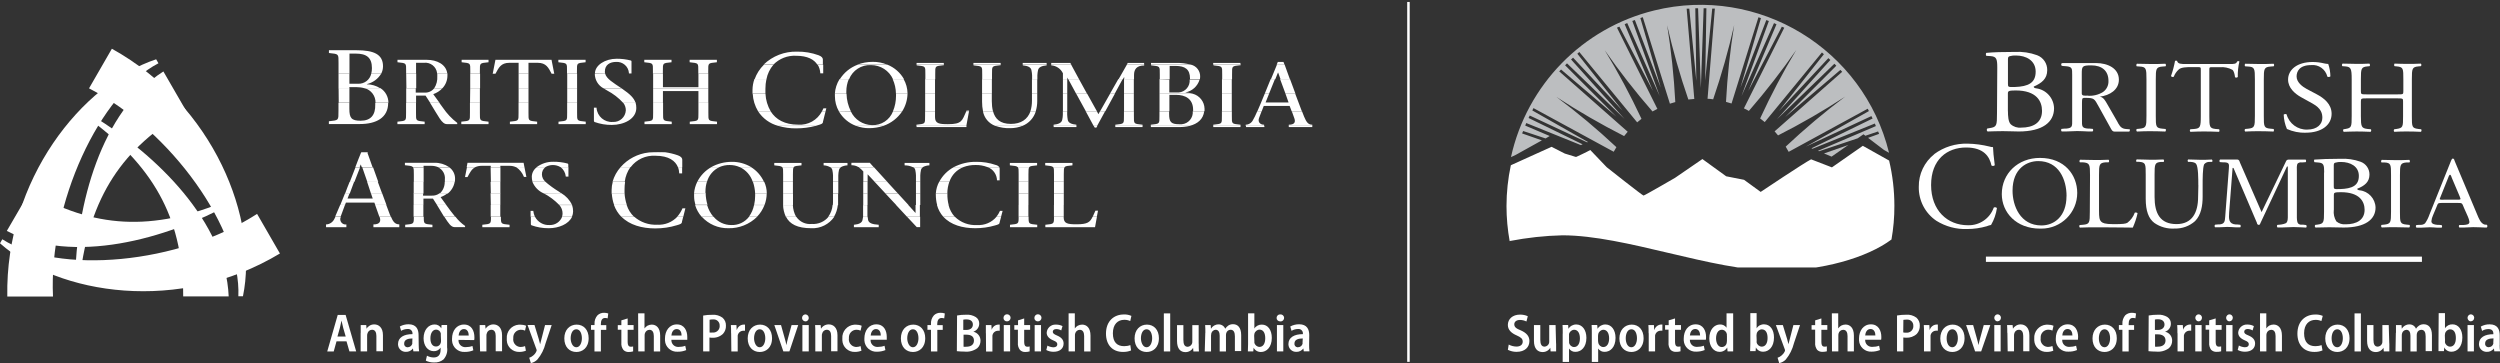 <?xml version="1.0" encoding="UTF-8"?> <svg xmlns="http://www.w3.org/2000/svg" xmlns:xlink="http://www.w3.org/1999/xlink" id="Layer_2" data-name="Layer 2" viewBox="0 0 369.83 53.73"><rect x="0" y="0" width="369.83" height="53.73" fill="#333333" stroke="none"/><defs><style> .cls-1 { fill: none; } .cls-2 { clip-path: url(#clippath); } .cls-3 { fill: #fff; } .cls-4 { fill: #bcbec0; } </style><clipPath id="clippath"><rect class="cls-1" x="212.01" width="79.06" height="39.57"></rect></clipPath></defs><g id="Layer_1-2" data-name="Layer 1"><g id="Layer_2-2" data-name="Layer 2"><g id="Layer_1-2" data-name="Layer 1-2"><g class="cls-2"><g><polygon class="cls-4" points="269.83 22.7 270.95 23.17 273.43 21.44 269.83 22.7"></polygon><path class="cls-4" d="M228.11,20.77l-2.94-1.03,.15-.36,3.32,1.1h0l.43-.25,.18-.11-3.62-1.54,.15-.38,8.07,3.26,.27-.11-8-3.9,.18-.36,8.49,3.97,.11-.06-8.22-4.66,.17-.35,11.87,6.46c.1-.18,.3-.5,.4-.68-2.82-2.64-5.78-5.12-8.87-7.43,3.23,2.11,6.57,4.04,10.01,5.79,.19-.23,.34-.41,.53-.64l-10.13-8.93,.27-.28,8.17,6.96-7.57-7.58,.28-.29,8.51,8.22-7.91-8.79,.3-.27,7.31,7.83-6.68-8.41,.29-.26,8.56,10.41c.22-.19,.4-.34,.64-.52-1.63-3.48-3.44-6.87-5.44-10.15,2.19,3.15,4.55,6.17,7.07,9.06,.24-.13,.5-.27,.75-.4h-.04l-5.97-12,.36-.15,4.96,9.51-4.18-9.87,.38-.17,4.8,10.8-4.05-11.11,.38-.14,3.83,10.01-3.02-10.3,.36-.13,4,12.76v.04h0c.27-.09,.54-.17,.81-.24-.2-3.81-.6-7.61-1.21-11.38,.85,3.72,1.89,7.39,3.14,11,.28-.03,.56-.06,.85-.08h.03l-1.13-13.36h.39l1.04,10.69-.15-10.75h.41l.41,11.81,.41-11.81h.41l-.18,10.71,1.04-10.66h.39l-1.08,13.34h0c.28,0,.56,.04,.83,.08,1.23-3.6,2.27-7.26,3.11-10.98-.61,3.76-1.01,7.55-1.21,11.36,.27,.07,.55,.15,.82,.24l3.98-12.76,.37,.13-3.04,10.3,3.83-10.01,.38,.14-4.05,11.11,4.81-10.8,.37,.17-4.18,9.87,4.97-9.51,.36,.15-5.97,11.93h0c.25,.11,.49,.24,.73,.38,2.5-2.88,4.84-5.89,7.02-9.02-1.97,3.28-3.75,6.66-5.35,10.13l.68,.54,8.46-10.3,.29,.26-6.65,8.41,7.31-7.83,.3,.27-7.91,8.78,8.5-8.22,.29,.29-7.57,7.59,8.17-6.97,.27,.28-10,8.81h0c.17,.2,.34,.4,.51,.6,3.41-1.73,6.73-3.65,9.93-5.74-3.07,2.3-6,4.77-8.8,7.4,.13,.2,.33,.56,.44,.77l11.7-6.38,.17,.35-9.34,5.26,9.71-4.52,.18,.36-9.05,4.41,.17,.06,9.21-3.73,.15,.38-8.56,3.66,.16,.06,5.71-1.91,.86-.6,.28,.22,1.88-.64,.15,.36-1.63,.59,2.35,1.79,.75,.42c-3.77-15.4-19.32-24.83-34.72-21.06-10.63,2.6-18.85,11.02-21.21,21.7l.1-.05,.34-.15,.21-.1,3.96-2.2Z"></path><path class="cls-3" d="M223.36,35.65c2.56-.49,5.16-.78,7.77-.84,9.3,0,22.18,5.24,31.51,5.24,6.85,0,13.54-1.91,17.17-4.62,.29-1.65,.44-3.32,.43-4.99,0-2.25-.26-4.5-.78-6.69l-3.89-2.18-4.57,3.19-3.08-1.19c-1.04,.52-7.46,4.82-7.46,4.82l-2.46-1.79-2.64-.52-3.52-2.55-4.05,2.78s-4.51,2.62-4.66,2.62-5.44-4.19-5.44-4.19l-2.44-2.55c-.41,.26-2.07,1.02-2.07,1.02h-.09l-1.6-.49-1.97-1-5.92,2.68-.1,.05c-.42,1.98-.64,4-.64,6.03,0,1.75,.16,3.49,.47,5.21"></path></g></g><rect class="cls-3" x="208.17" y=".29" width=".37" height="53.24"></rect><path class="cls-3" d="M13.5,17.82l.26-.64c9.36,5.66,19.61,15.64,20.07,26.67h-6.73c0-10.77-3.73-18.67-13.59-26.03"></path><path class="cls-3" d="M35.26,43.83h.68c2.35-11.37-4.25-28.23-19.39-36.62l-3.38,5.86c12.31,6.32,22.53,20.98,22.09,30.76"></path><path class="cls-3" d="M33.74,29.55l.45,.56c-9.57,5.26-23.37,9.14-33.18,4.05l3.4-5.85c9.33,5.39,18.03,6.11,29.36,1.28"></path><path class="cls-3" d="M.34,35.4l-.34,.59c8.68,7.7,26.57,10.44,41.41,1.51l-3.38-5.86c-11.63,7.5-29.43,9.02-37.68,3.76"></path><path class="cls-3" d="M11.8,41.21l-.7,.11c.24-10.94,3.77-24.81,13.07-30.75l3.38,5.85c-9.34,5.39-14.31,12.57-15.75,24.79"></path><path class="cls-3" d="M23.44,9.36l-.34-.59C12.09,12.43,.77,26.56,1.08,43.87H7.84c-.64-13.82,6.9-29.99,15.6-34.51"></path><path class="cls-3" d="M155.92,32.06c0,1.1,0,1.05-1.28,1.19v.36h7.35l.28-1.54h-.64c-.37,.78-.72,1.11-2.37,1.11-1.33,0-1.91-.1-1.91-1.05v-.06h-1.44Zm-5.23,0c0,1.1,0,1.05-1.28,1.19v.36h4.03v-.36c-1.28-.14-1.28-.08-1.28-1.19h-1.47Zm-11.14,0c1.09,1.21,2.85,1.7,4.72,1.7,.99,0,1.97-.13,2.92-.41,.42-.12,.69-.17,.69-.47l.22-.82h-.68c-.71,.85-1.77,1.3-2.87,1.23-1.23,.08-2.43-.37-3.3-1.23h-1.7Zm-5.37,0l1.44,1.54h.5v-1.54h-1.94Zm-6.5,0c-.03,.16-.05,.31-.08,.44-.07,.49-.57,.68-1.28,.75v.36h3.67v-.36c-.99-.06-1.5-.26-1.58-.75,0-.13-.04-.28-.07-.44h-.67Zm-11.41,0c.56,1.1,1.69,1.7,3.75,1.7,1.35,.07,2.64-.58,3.4-1.7h-.85c-.6,.74-1.53,1.14-2.48,1.07-.91,.1-1.79-.31-2.3-1.07h-1.52Zm-12.46,0c1.01,1.11,2.44,1.73,3.94,1.7,1.59,.04,3.13-.58,4.26-1.7h-1.2c-.63,.82-1.62,1.28-2.65,1.23-1.01,0-1.96-.46-2.6-1.23h-1.74Zm-11.88,0c1.21,1.23,3.05,1.73,5,1.73,1.08,0,2.16-.15,3.19-.47,.47-.14,.77-.2,.77-.55l.18-.71h-.87c-.77,.82-1.86,1.25-2.97,1.18-1.25,.07-2.47-.36-3.41-1.18h-1.88Zm-13.4,0v1.08c-.01,.08,.03,.16,.1,.19,.82,.29,1.68,.44,2.55,.43,1.47,0,2.95-.6,3.45-1.7h-1.47c-.29,.76-1.03,1.26-1.85,1.23-.9,.06-1.76-.43-2.17-1.23h-.62Zm-5.9,0c0,1.1,0,1.05-1.28,1.19v.36h4.03v-.36c-1.28-.14-1.28-.08-1.28-1.19h-1.47Zm-6.9,0c.64,1.01,1,1.54,1.53,1.54h1.54v-.18c-.55-.38-1.03-.84-1.43-1.37h-1.64Zm-4.51,0c0,1.1,0,1.05-1.28,1.19v.36h4.03v-.36c-1.28-.14-1.28-.08-1.28-1.19h-1.47Zm-5.07,0c.23,.64,.1,1.14-.91,1.14v.41h3.83v-.42c-.64,0-.93-.41-1.24-1.14h-1.68Zm-6.53,.01l-.18,.36c-.23,.46-.7,.76-1.21,.77v.41h3.01v-.41c-.43,.07-.83-.23-.9-.66-.02-.15,0-.31,.07-.45h-.78Z"></path><path class="cls-3" d="M162.26,32.06l.17-.9h-.38c-.17,.35-.29,.64-.4,.9h.61Zm-14.17,0l.23-.87h-.39c-.14,.31-.31,.61-.52,.87h.68Zm-47.01,0l.31-1.24h-.43c-.19,.45-.45,.87-.78,1.24h.89Zm-21.95,0c-.13-.28-.21-.57-.24-.87h-.4v.87h.64Zm76.78-1.73v1.73h1.45v-1.73h-1.45Zm-5.23,0v1.73h1.45v-1.73h-1.45Zm-12.07,0c.17,.64,.49,1.23,.93,1.73h1.69c-.44-.49-.76-1.09-.91-1.73h-1.7Zm-6.05,0l1.61,1.73h1.91v-1.73h-.64v1.18h0l-1.07-1.18h-1.81Zm-4.88,0v1.74h.64c0-.1,0-.2,0-.29v-1.44h-.64Zm-4.51,0c-.05,.62-.27,1.22-.64,1.73h.85c.31-.53,.5-1.12,.56-1.73h-.77Zm-7.33,0c.02,.6,.16,1.19,.41,1.74h1.52c-.29-.53-.46-1.12-.48-1.73h-1.46Zm-4.29,0c-.12,.62-.38,1.21-.76,1.73h1.2c.48-.49,.85-1.08,1.1-1.72h-1.54Zm-8.72,0c.19,.64,.52,1.23,.96,1.73h1.74c-.42-.5-.74-1.09-.92-1.72h-1.79Zm-12,0c.23,.65,.6,1.24,1.08,1.73h1.88c-.5-.48-.87-1.07-1.08-1.73h-1.88Zm-8.09,0c.31,.34,.48,.78,.48,1.23,0,.17-.02,.34-.08,.5h1.47c.11-.25,.17-.53,.17-.8,0-.31-.05-.62-.15-.92h-1.88Zm-10.15-.01v1.73h1.42v-1.73h-1.42Zm-7.95,0c.43,.68,.76,1.28,1.05,1.73h1.64c-.23-.27-.46-.56-.68-.86l-.64-.87h-1.37Zm-3.46,0v1.73h1.45v-1.73h-1.45Zm-5.68,0l.59,1.67s0,.04,0,.06h1.71c0-.08-.07-.15-.1-.24-.13-.33-.33-.85-.56-1.49h-1.63Zm-5.18,0c-.29,.71-.54,1.28-.74,1.73h.81l.64-1.73h-.71Z"></path><path class="cls-3" d="M155.92,30.33h1.45v-1.72h-1.45v1.72Zm-5.23,0h1.45v-1.72h-1.45v1.72Zm-12.25-1.72v.19c0,.52,.06,1.04,.2,1.54h1.7c-.14-.54-.2-1.09-.19-1.65v-.08h-1.71Zm-2.94,1.72h.64v-1.72h-.64v1.72Zm-4.53-1.72l1.61,1.72h1.82l-1.58-1.72h-1.84Zm-3.27,1.72h.64v-1.72h-.64v1.72Zm-4.47-1.72v1.1c0,.21,0,.43-.03,.64h.78c.01-.19,.01-.38,0-.57v-1.15h-.75Zm-7.38-.01v1.73h1.46v-1.73h-1.46Zm-4.14,0v.36c0,.46-.05,.91-.15,1.36h1.54c.21-.55,.32-1.13,.32-1.72h-1.71Zm-9.03,0v.42c0,.43,.07,.86,.19,1.28h1.79c-.17-.56-.26-1.14-.27-1.73l-1.7,.03Zm-12.18,0c.04,.59,.15,1.17,.35,1.72h1.88c-.19-.56-.3-1.14-.34-1.73h-1.89Zm-10.06,0h0c.85,.45,1.62,1.03,2.28,1.71h1.91c-.35-.72-.9-1.32-1.59-1.73l-2.61,.02Zm-7.83,1.72h1.41v-1.72h-1.45l.04,1.72Zm-11.42-1.72v1.72h1.45v-.94h1.41c.22,.33,.42,.64,.6,.94h1.37l-.84-1.16c.37-.13,.72-.33,1.03-.57h-1.18c-.33,.25-.74,.37-1.16,.35h-1.28v-.35h-1.42Zm-10.15,0c-.25,.64-.48,1.2-.7,1.72h.7l.13-.35h4.21l.13,.35h1.66c-.19-.51-.4-1.1-.64-1.73h-1.66l.27,.78h-3.73l.3-.78h-.68Z"></path><path class="cls-3" d="M155.92,28.61h1.45v-1.73h-1.45v1.73Zm-5.23,0h1.45v-1.73h-1.45v1.73Zm-11.75-1.73c-.29,.53-.46,1.12-.5,1.73h1.7c0-.59,.11-1.17,.3-1.73h-1.5Zm-3.44,1.73h.64v-1.73h-.64v1.73Zm-6.13-1.73l1.6,1.72h1.84l-1.59-1.73h-1.86Zm-1.67,1.74h.64v-1.73h-.64v1.73Zm-4.47,0h.78v-1.73h-.78v1.73Zm-7.38,0h1.45v-1.73h-1.45v1.73Zm-4.47-1.73c.19,.55,.3,1.14,.33,1.72h1.72v-.04c0-.58-.14-1.16-.38-1.68h-1.66Zm-8.23,0c-.27,.54-.43,1.12-.48,1.72h1.69v-.29c0-.49,.07-.98,.22-1.44h-1.43Zm-12.5,0c-.11,.39-.17,.79-.17,1.19v.54h1.91v-.64c0-.36,.03-.72,.08-1.07l-1.83-.02Zm-11.89,0c.31,.77,.91,1.39,1.68,1.72h2.61l-.35-.25c-.72-.44-1.4-.93-2.04-1.48h-1.9Zm-6.15,1.74h1.41v-1.73h-1.45l.04,1.73Zm-6.82-1.73c.01,.66-.25,1.28-.73,1.73h1.18c.54-.43,.91-1.05,1.02-1.73h-1.47Zm-4.59,1.73h1.45v-1.73h-1.45v1.73Zm-6.89-1.73l.57,1.73h1.65l-.64-1.73h-1.58Zm-2.59,0c-.24,.56-.47,1.2-.67,1.73h.69l.64-1.73h-.66Z"></path><path class="cls-3" d="M155.79,24.72c.14,.17,.13,.47,.13,1.08v1.08h1.45v-1.08c0-.64,0-.91,.13-1.08h-1.7Zm-5.23,0c.14,.17,.13,.47,.13,1.08v1.08h1.45v-1.08c0-.64,0-.91,.13-1.08h-1.7Zm-4.47,0c.82,.3,1.38,1.08,1.4,1.96h.39v-1.75c0-.07-.02-.14-.06-.2h-1.74Zm-4.98,0c-.92,.49-1.67,1.24-2.16,2.16h1.5c.34-1,1.1-1.79,2.08-2.16h-1.42Zm-6.04,0c.19,.09,.31,.27,.34,.48,.05,.24,.08,.49,.09,.73v.95h.64v-.95c.01-.25,.04-.49,.09-.73,.03-.2,.14-.37,.32-.47h-1.48Zm-8.09,0c.27,.17,.52,.39,.73,.64v1.51h.64v-1.09l1.04,1.11h1.86l-1.97-2.16h-2.29Zm-4.16,0c.17,.1,.29,.28,.32,.48,.05,.24,.08,.49,.09,.73v.95h.78v-.95c.01-.25,.04-.49,.09-.73,.03-.2,.15-.37,.32-.47h-1.6Zm-7.1,0c.14,.17,.13,.47,.13,1.08v1.08h1.45v-1.08c0-.64,0-.91,.13-1.08h-1.7Zm-6.28,0c.91,.43,1.6,1.21,1.91,2.16h1.66c-.41-.89-1.08-1.65-1.91-2.16h-1.66Zm-4.21,0c-.89,.5-1.61,1.25-2.07,2.16h1.43c.27-.95,.94-1.74,1.84-2.16h-1.19Zm-4.94,0c.12,.3,.18,.61,.19,.93h.43v-.93h-.63Zm-8.48,0c-.55,.62-.96,1.36-1.19,2.16h1.8c.1-.78,.39-1.52,.84-2.16h-1.45Zm-8.88,0c.44,.34,.72,.85,.77,1.4h.39v-1.4h-1.16Zm-3.5,0c-.46,.33-.74,.84-.76,1.4,0,.26,.03,.51,.1,.76h1.91c-.31-.27-.5-.65-.51-1.06-.02-.43,.18-.85,.53-1.1h-1.28Zm-3.08,0c.53,.35,.93,.86,1.16,1.45h.36l-.29-1.46h-1.23Zm-3.73,2.18h1.41v-2.16h-1.45l.04,2.16Zm-3.54-2.16l-.29,1.45h.37c.35-.64,.6-1.19,1.17-1.46h-1.24Zm-4.28,.01c.69,.32,1.1,1.05,1.01,1.81v.35h1.47c.03-.16,.04-.31,.04-.47,.01-.67-.31-1.3-.86-1.69h-1.66Zm-3.71,0c.14,.17,.13,.47,.13,1.08v1.08h1.45v-2.16h-1.58Zm-7.5,0l.75,2.16h1.62c-.26-.72-.52-1.46-.77-2.16h-1.6Zm-1,0l-.84,2.16h.68l.84-2.16h-.67Z"></path><path class="cls-3" d="M157.49,24.72c.15-.17,.47-.19,1.16-.26v-.36h-4.03v.36c.69,.07,1.01,.1,1.16,.26h1.7Zm-5.23,0c.15-.17,.47-.19,1.16-.26v-.36h-4.03v.36c.7,.07,1.01,.1,1.16,.26h1.7Zm-9.75,0c.57-.21,1.17-.32,1.78-.31,.61-.02,1.22,.09,1.79,.31h1.74c-.13-.17-.32-.28-.53-.32-.92-.32-1.9-.47-2.87-.46-1.15-.02-2.29,.25-3.32,.78h1.42Zm-5.99,0c.3-.16,.63-.25,.97-.26v-.36h-3.67v.36c.43,0,.85,.09,1.23,.27h1.47Zm-7.28,0l-.57-.64h-2.72v.36c.35,0,.7,.08,1.01,.26l2.28,.02Zm-4.84,0c.3-.16,.63-.25,.97-.26v-.36h-3.53v.36c.34,.01,.67,.11,.97,.27h1.59Zm-6.99,0c.15-.17,.47-.19,1.16-.26v-.36h-4.03v.36c.69,.07,1.01,.1,1.16,.26h1.7Zm-11,0c.48-.21,1.01-.32,1.54-.31,.51,0,1.01,.1,1.47,.31h1.7c-.86-.52-1.85-.79-2.85-.78-1.07,0-2.12,.26-3.05,.78h1.19Zm-25.74,0c.69-.41,1.55-.41,2.24,0h1.16v-.38c0-.07-.04-.13-.11-.15-.68-.18-1.39-.27-2.09-.26-.89-.02-1.75,.26-2.46,.78h1.27Zm-10.35,0c.29-.13,.61-.19,.93-.19h1.35v.19h1.42v-.19h1.35c.32,0,.63,.05,.93,.19h1.28l-.12-.64h-8.3l-.12,.64h1.28Zm-7.66,0v-.19h1.15c.34,0,.67,.06,.98,.19h1.65c-.64-.43-1.4-.66-2.17-.64h-4.37v.36c.69,.07,1.01,.1,1.16,.26l1.6,.02Zm33.29-2.16c-1.6,.18-3.08,.95-4.14,2.16h1.49c.86-1.14,2.24-1.77,3.67-1.68,1.98,0,2.95,.77,3.32,1.69h.64v-1.11c0-.25-.19-.47-.64-.64-.62-.22-1.26-.37-1.91-.46l-2.43,.04Zm-42.53,0c-.27,.64-.56,1.4-.85,2.16h.64l.16-.4h0l.14,.4h1.6l-.77-2.16h-.92Z"></path><path class="cls-3" d="M98.37,22.56c-.42-.05-.85-.07-1.28-.07-.38,0-.76,.02-1.14,.07h2.42Zm-43.97,0s0-.05,0-.07h-.95s0,.05,0,.07h.95Z"></path><path class="cls-3" d="M190.65,18.8h3.48v-.18h-3.48v.18Zm-6.33,0h2.72v-.18h-2.72v.18Zm-4.84,0h4.03v-.18h-4.03v.18Zm-9.23-.18v.18h4.14c.55,0,1.09-.05,1.62-.18h-5.76Zm-5.26,.18h4.03v-.18h-4.03v.18Zm-3.19-.18l.15,.26h.24l.14-.26h-.52Zm-5.93,.18h3.37v-.18h-3.37v.18Zm-8.62-.18c.71,.25,1.46,.37,2.21,.34,.61,0,1.22-.11,1.78-.34h-3.99Zm-11.66,0v.18h7.36l.04-.18h-7.4Zm-8.93,0c.61,.23,1.26,.35,1.91,.34,.71,0,1.42-.11,2.1-.34h-4.01Zm-11.54,0c.86,.25,1.75,.38,2.65,.37,.98,0,1.95-.12,2.89-.37h-5.54Z"></path><path class="cls-3" d="M191.1,16.46l.34,.94c.24,.6,.15,1.05-.79,1.05v.17h3.48v-.17c-.64,0-.88-.43-1.21-1.19l-.31-.79h-1.51Zm-5.11,0c-.25,.57-.46,1.03-.64,1.31-.2,.41-.62,.67-1.07,.68v.17h2.72v-.17c-.64,0-.94-.45-.75-.98l.38-1.01h-.64Zm-5.23,0v.64c0,1.28,.06,1.19-1.28,1.35v.17h4.03v-.17c-1.35-.15-1.28-.08-1.28-1.35v-.64h-1.47Zm-9.24,0v.64c0,1.28,.06,1.19-1.28,1.35v.17h5.74c1.2-.3,2.02-1,2.16-2.16h-1.69c.08,.98-.65,1.84-1.63,1.92-.12,0-.24,0-.36,0-1.24,0-1.51-.34-1.51-1.53v-.38h-1.44Zm-5.25,0v.64c0,1.28,.06,1.19-1.28,1.35v.17h4.03v-.17c-1.35-.15-1.28-.08-1.28-1.35v-.64h-1.47Zm-5.66,0l1.17,2.16h.52l1.18-2.16h-.75l-.24,.43-.23-.43h-1.65Zm-3.38,0v.51c0,.25-.04,.49-.09,.73-.08,.49-.59,.68-1.28,.75v.17h3.37v-.17c-.7-.07-1.21-.26-1.28-.75-.04-.24-.07-.49-.08-.73v-.51h-.65Zm-11.82,0c.18,.99,.87,1.81,1.82,2.16h4.02c.96-.38,1.69-1.18,1.98-2.16h-.79c-.42,1.2-1.4,1.87-2.9,1.87-1.6,0-2.34-.75-2.64-1.87h-1.5Zm-8.56,0v.64c0,1.28,.06,1.19-1.28,1.35v.17h7.38l.4-2.16h-.4c-.64,1.38-.61,1.91-2.72,1.91-1.33,0-1.91-.1-1.91-1.05v-.86h-1.46Zm-12.76,0c.57,1,1.47,1.77,2.55,2.16h4.03c1.15-.39,2.13-1.15,2.8-2.16h-1.36c-.49,1.28-1.74,2.11-3.11,2.05-1.34-.03-2.56-.81-3.13-2.02l-1.77-.03Zm-11.95,0c.69,1.06,1.75,1.83,2.98,2.16h5.54l.33-.1c.46-.14,.76-.2,.76-.54l.38-1.52h-.53c-.68,1.31-2.07,2.09-3.54,1.98-1.97,0-3.29-.75-4.06-1.98h-1.86Z"></path><path class="cls-3" d="M143.36,16.46v-.1h-.38s-.03,.07-.05,.11h.43Zm-21.23,0l.11-.43h-.43c-.06,.15-.13,.29-.21,.43h.53Zm64.96-2.59c-.4,.98-.77,1.88-1.09,2.6h.64l.31-.8h3.83l.3,.8h1.51c-.26-.67-.61-1.59-.98-2.59h-1.44l.45,1.28h-3.4l.51-1.28h-.64Zm-6.32,2.58h1.45v-2.59h-1.45v2.59Zm-9.24-2.59v2.59h1.46v-2.42h.96c1.4,0,2.55,.59,2.55,2.23,0,.06,0,.12,0,.19h1.69c0-.12,0-.25,0-.37-.02-1.05-.75-1.96-1.77-2.22h-4.89Zm-5.25,2.6h1.45v-2.59h-1.45v2.59Zm-2.07-2.59l-1.47,2.59h.77l1.41-2.59h-.7Zm-5,0l1.42,2.59h1.64l-1.44-2.59h-1.61Zm-1.97,0v2.59h.64v-2.59h-.64Zm-4.58,0v1.04c0,.53-.07,1.05-.23,1.55h.79c.15-.49,.22-.99,.22-1.5v-1.09h-.78Zm-7.38,0v1.17c0,.48,.04,.95,.14,1.42h1.47c-.12-.49-.17-.99-.17-1.49v-1.1h-1.45Zm-8.42,2.59h1.46v-2.59h-1.46v2.59Zm-4.31-2.59v.31c0,.78-.15,1.56-.45,2.28h1.37c.49-.78,.76-1.67,.78-2.59h-1.7Zm-9.04,0v.36c0,.78,.2,1.56,.59,2.24h1.77c-.4-.81-.62-1.69-.64-2.59h-1.72Zm-12.16,0c.05,.92,.32,1.81,.8,2.6h1.86c-.46-.79-.73-1.68-.77-2.59h-1.89Z"></path><path class="cls-3" d="M189.37,11.71l.8,2.16h1.47c-.26-.7-.53-1.43-.8-2.16h-1.47Zm-1.4,0l-.88,2.16h.64l.87-2.16h-.63Zm-7.2,0v2.16h1.45v-2.16h-1.45Zm-9.24,0v2.16h4.89c-.35-.12-.72-.18-1.09-.19h0c1.01-.18,1.84-.92,2.13-1.91h-1.47c.09,.97-.63,1.82-1.6,1.91-.09,0-.18,0-.27,0h-1.14v-1.91l-1.46-.06Zm-5.25,0v2.16h1.45v-2.16h-1.45Zm-.85,0l-1.23,2.16h.7l1.17-2.16h-.65Zm-7.4,0l1.17,2.16h1.61l-1.19-2.16h-1.6Zm-.79,0v2.16h.64v-2.16h-.64Zm-4.58,0v2.16h.78v-2.16h-.78Zm-7.38,0v2.16h1.45v-2.16h-1.45Zm-8.42,0v2.16h1.46v-2.16h-1.46Zm-4.8,0c.31,.68,.47,1.41,.48,2.16h1.71v-.1c-.01-.72-.21-1.43-.57-2.06h-1.63Zm-7.87,0c-.4,.65-.64,1.39-.69,2.16h1.7v-.35c0-.62,.12-1.23,.36-1.81h-1.37Zm-12.59,0c-.18,.5-.27,1.03-.28,1.56,0,.2,0,.4,0,.59h1.91v-.72c0-.48,.05-.96,.15-1.44h-1.79Z"></path><path class="cls-3" d="M188.9,9.57c-.28,.68-.58,1.42-.89,2.16h.64l.4-.99h.03l.36,.99h1.38l-.78-2.16h-1.13Zm-9.38,0v.1c1.35,.15,1.28,.08,1.28,1.35v.71h1.46v-.74c0-1.28-.06-1.19,1.28-1.35v-.08h-4.01Zm-9.23,0v.1c1.35,.15,1.28,.08,1.28,1.35v.71h1.46v-1.98h.86c1.44,0,2.15,.52,2.15,1.86v.11h1.47c.02-.12,.03-.23,.03-.35,.04-.86-.54-1.62-1.38-1.81h-5.85Zm-3.59,0l-1.23,2.16h.64l.17-.31h.03v.31h1.45v-.64c0-.86,.41-1.4,1.5-1.4v-.13h-2.55Zm-11.18,0v.1c.74,.05,1.4,.5,1.72,1.17v.89h.64v-.26h0l.13,.24h1.61l-1.17-2.16h-2.94Zm-4.21,0v.1c.71,.07,1.21,.26,1.28,.75,.05,.24,.08,.49,.09,.73v.58h.78v-.58c.01-.25,.04-.49,.09-.73,.08-.49,.57-.68,1.28-.75v-.1h-3.51Zm-7.29,0v.1c1.35,.15,1.28,.08,1.28,1.35v.71h1.45v-.74c0-1.28-.06-1.19,1.28-1.35v-.08h-4Zm-8.41,0v.1c1.35,.15,1.28,.08,1.28,1.35v.71h1.46v-.74c0-1.28-.06-1.19,1.28-1.35v-.08h-4.01Zm-8.73,0c-1.1,.41-2.03,1.17-2.65,2.16h1.37c.52-1.32,1.82-2.17,3.24-2.1,1.41-.01,2.69,.81,3.27,2.1h1.63c-.55-.98-1.42-1.74-2.46-2.16h-4.38Zm-5.92,0c.24,.38,.37,.82,.39,1.28h.43v-1.28h-.82Zm-7.95,0c-.62,.61-1.09,1.34-1.38,2.16h1.75c.15-.8,.51-1.54,1.04-2.16h-1.41Z"></path><path class="cls-3" d="M190.02,9.57l-.15-.41h-.84c-.06,.13-.12,.27-.17,.42h1.16Zm-6.52-.26h-4.03v.25h4.03v-.25Zm-7.38,.25c-.7-.19-1.43-.27-2.16-.25h-3.69v.25h5.85Zm-6.87,0v-.25h-2.42l-.14,.25h2.57Zm-10.78,0l-.13-.25h-2.83v.25h2.97Zm-3.64-.25h-3.54v.25h3.54v-.25Zm-6.8,0h-4.03v.25h4.03v-.25Zm-8.41,0h-4.03v.25h4.03v-.25Zm-8.38,.25c-.68-.28-1.4-.42-2.14-.41-.78,0-1.55,.14-2.27,.41h4.41Zm-16.83,0c.88-.9,2.11-1.38,3.37-1.31,1.7,0,2.66,.57,3.13,1.31h.82v-.75c0-.25-.18-.47-.64-.64-1.02-.37-2.1-.55-3.19-.53-1.83-.05-3.61,.64-4.93,1.91h1.44Z"></path><path class="cls-3" d="M103.32,15.21v1.45c0,1.28,.06,1.19-1.28,1.34v.36h4.03v-.36c-1.35-.15-1.28-.08-1.28-1.34v-1.45h-1.47Zm-6.7,0v1.45c0,1.28,.06,1.19-1.28,1.34v.36h4.03v-.36c-1.35-.15-1.28-.08-1.28-1.34v-1.45h-1.47Zm-4.42,0c.25,.32,.38,.71,.38,1.11-.05,1-.9,1.77-1.9,1.72,0,0-.01,0-.02,0-1.24,.09-2.32-.83-2.41-2.07,0-.01,0-.02,0-.04h-.39v1.93c-.01,.08,.03,.16,.1,.19,.82,.29,1.68,.44,2.55,.43,1.8,0,3.62-.89,3.62-2.51,0-.27-.03-.54-.11-.8l-1.83,.03Zm-8.3,0v1.45c0,1.28,.06,1.19-1.28,1.34v.36h4.03v-.36c-1.35-.15-1.28-.08-1.28-1.34v-1.45h-1.47Zm-7.19,0v1.45c0,1.28,.06,1.19-1.28,1.34v.36h4.03v-.36c-1.35-.15-1.28-.08-1.28-1.34v-1.45h-1.47Zm-7.19,0v1.45c0,1.28,.06,1.19-1.28,1.34v.36h4.03v-.36c-1.35-.15-1.28-.08-1.28-1.34v-1.45h-1.47Zm-5.9,0c1.28,2.05,1.73,3.15,2.49,3.15h1.53v-.18c-.82-.62-1.53-1.38-2.11-2.23l-.54-.74h-1.37Zm-3.55,0v1.45c0,1.28,.06,1.19-1.28,1.34v.36h4.03v-.36c-1.35-.15-1.28-.08-1.28-1.34v-1.45h-1.47Zm-10,0v1.19c0,1.45,.06,1.37-1.42,1.54v.41h4.58c2.43,0,4.19-.94,4.19-3.12h-1.91v.24c.04,1.52-.64,2.39-2.16,2.39-1.37,0-1.67-.4-1.67-1.77v-.88h-1.61Z"></path><path class="cls-3" d="M96.62,13.06v2.16h1.45v-1.75h5.25v1.75h1.46v-2.16h-8.16Zm-7.34,0l.52,.32c.9,.47,1.71,1.09,2.39,1.84h1.83c-.22-.71-.8-1.28-1.98-2.09l-.09-.06h-2.67Zm-5.37,2.15h1.46v-2.16h-1.46v2.16Zm-7.19,0h1.46v-2.16h-1.46v2.16Zm-7.19,0h1.46v-2.16h-1.43l-.03,2.16Zm-9.44-2.16v2.16h1.46v-1.07h1.4c.26,.38,.49,.74,.69,1.07h1.38l-.93-1.28c.51-.18,.98-.48,1.35-.87h-1.21c-.35,.44-.89,.68-1.45,.64h-1.28v-.64h-1.42Zm-6.15-.01c.97,.27,1.64,1.16,1.61,2.16h1.91c0-.87-.44-1.69-1.18-2.16h-2.35Zm-3.83,2.15h1.58v-2.16h-1.6l.02,2.16Z"></path><path class="cls-3" d="M96.62,10.9v2.16h8.16v-2.16h-1.46v2h-5.25v-2h-1.45Zm-8.63,0c0,.9,.48,1.73,1.28,2.16h2.67c-1.28-.86-2.21-1.4-2.42-2.16h-1.53Zm-4.08,2.16h1.46v-2.16h-1.46v2.16Zm-2.31-2.16v.03h.38v-.03h-.38Zm-4.88,2.16h1.46v-2.16h-1.46v2.16Zm-3.83-2.16v.03h.38v-.03h-.38Zm-3.33,2.16h1.46v-2.16h-1.46v2.16Zm-4.87-2.16c0,.13,0,.26,0,.38,.04,.62-.11,1.24-.45,1.77h1.21c.49-.52,.75-1.2,.74-1.91v-.26l-1.5,.02Zm-4.58,2.16h1.46v-2.16h-1.48l.03,2.16Zm-10.03-2.16v2.16h1.6v-.17h1.06c.4,0,.8,.05,1.19,.17h2.32c-.59-.38-1.27-.58-1.97-.59v-.03c.88-.21,1.64-.76,2.11-1.54h-1.47c-.2,.91-1.03,1.53-1.95,1.49h-1.28v-1.49h-1.6Z"></path><path class="cls-3" d="M104.77,10.9v-.35c0-1.28-.06-1.19,1.28-1.34v-.36h-4.03v.36c1.35,.15,1.28,.08,1.28,1.34v.35h1.47Zm-6.71,0v-.35c0-1.28-.06-1.19,1.28-1.34v-.36h-4.03v.36c1.35,.15,1.28,.08,1.28,1.34v.35h1.47Zm-8.54,0c-.03-.1-.04-.21-.04-.32,0-1.01,.78-1.42,1.65-1.42,.98-.07,1.84,.66,1.91,1.64,0,.02,0,.05,0,.07h.38v-1.77c.01-.07-.03-.14-.1-.15-.68-.18-1.39-.26-2.09-.26-1.72,0-3.22,.96-3.22,2.18h0l1.51,.03Zm-4.17,0v-.35c0-1.28-.06-1.19,1.28-1.34v-.36h-4.03v.36c1.35,.15,1.28,.08,1.28,1.34v.35h1.47Zm-12.05,0c.48-.88,.79-1.61,2.07-1.61h1.35v1.61h1.46v-1.61h1.35c1.28,0,1.6,.73,2.07,1.61h.39l-.4-2.05h-8.3l-.4,2.05h.4Zm-2.31,0v-.35c0-1.28-.06-1.19,1.28-1.34v-.36h-3.98v.36c1.35,.15,1.28,.08,1.28,1.34v.35h1.43Zm-9.44,0v-1.61h1.15c.96-.12,1.84,.56,1.96,1.52,0,.03,0,.06,0,.09h1.51c-.16-1.4-1.58-2.05-3.01-2.05h-4.36v.36c1.35,.15,1.28,.08,1.28,1.34v.35h1.47Zm-9.85,0v-2.97h.94c1.58,0,2.38,.59,2.38,2.14,0,.28-.03,.56-.1,.83h1.47c.18-.34,.27-.71,.27-1.1,0-1.78-1.39-2.37-3.92-2.37h-4.08v.41c1.49,.17,1.42,.09,1.42,1.54v1.52h1.6Z"></path><path class="cls-3" d="M51.14,49.78l-.37-1.28c-.09-.34-.17-.75-.25-1.08h0c-.07,.34-.16,.75-.24,1.08l-.36,1.28h1.23Zm-1.36,.72l-.41,1.49h-.96l1.55-5.4h1.17l1.56,5.39h-1l-.43-1.49h-1.49Z"></path><path class="cls-3" d="M53.36,49.24v-1.15h.82l.04,.54h0c.24-.4,.68-.65,1.15-.64,.64,0,1.28,.45,1.28,1.59v2.38h-.97v-2.26c0-.51-.17-.92-.64-.92-.32,0-.6,.23-.68,.55-.04,.1-.05,.21-.05,.33v2.32h-.96v-2.74Z"></path><path class="cls-3" d="M61.02,50.07c-.58,0-1.23,.13-1.23,.74-.04,.27,.15,.52,.42,.56,.03,0,.06,0,.09,0,.32,0,.6-.2,.69-.51,0-.07,0-.14,0-.21l.02-.59Zm.92,.98c0,.31,.02,.61,.06,.92h-.85l-.06-.42h0c-.25,.33-.64,.52-1.05,.5-.62,.02-1.13-.46-1.16-1.08,0-.03,0-.06,0-.08,0-.98,.87-1.46,2.14-1.46v-.07c.03-.35-.23-.66-.58-.69-.05,0-.1,0-.15,0-.34,0-.67,.1-.95,.27l-.19-.64c.39-.22,.83-.33,1.28-.33,1.17,0,1.49,.76,1.49,1.61l.02,1.46Z"></path><path class="cls-3" d="M65.21,49.6c.01-.09,.01-.18,0-.27-.06-.33-.35-.57-.69-.57-.5,0-.85,.5-.85,1.28s.31,1.22,.84,1.22c.33,0,.61-.22,.69-.54,.03-.11,.05-.23,.04-.34l-.03-.77Zm.94,1.84c.08,.63-.12,1.26-.54,1.73-.39,.32-.89,.48-1.4,.45-.42,.01-.84-.08-1.22-.27l.17-.73c.31,.17,.66,.26,1.01,.26,.6,0,1.01-.34,1.01-1.14v-.32h0c-.22,.34-.6,.55-1.01,.53-.91,0-1.51-.82-1.51-1.91,0-1.28,.77-2.04,1.61-2.04,.42-.02,.81,.2,1.01,.57h0l.04-.49h.82v3.36Z"></path><path class="cls-3" d="M69.34,49.64c0-.44-.17-.96-.71-.96s-.76,.54-.79,.96h1.51Zm-1.51,.64c-.05,.54,.35,1.02,.89,1.07,.07,0,.13,0,.2,0,.33,0,.66-.05,.97-.17l.13,.64c-.4,.17-.84,.25-1.28,.24-.97,.06-1.81-.68-1.87-1.66,0-.1,0-.2,0-.3,0-1.14,.64-2.09,1.77-2.09s1.54,.96,1.54,1.88c0,.14,0,.28-.03,.42l-2.34-.03Z"></path><path class="cls-3" d="M70.96,49.24v-1.15h.82l.05,.54h0c.25-.4,.68-.64,1.16-.64,.64,0,1.28,.45,1.28,1.59v2.38h-.94v-2.26c0-.51-.17-.92-.64-.92-.33,0-.61,.23-.68,.55-.04,.1-.06,.21-.05,.33v2.32h-.94l-.06-2.74Z"></path><path class="cls-3" d="M77.8,51.88c-.31,.12-.63,.18-.96,.18-.99,.04-1.83-.72-1.87-1.71,0-.09,0-.18,0-.27-.08-1.05,.71-1.97,1.77-2.05,.09,0,.17,0,.26,0,.28,0,.57,.05,.83,.16l-.16,.72c-.2-.09-.42-.14-.64-.13-.62,.02-1.12,.53-1.1,1.16,0,.04,0,.08,0,.12-.09,.61,.34,1.18,.95,1.26,.05,0,.1,.01,.15,.01,.22,0,.44-.05,.64-.13l.13,.7Z"></path><path class="cls-3" d="M79.07,48.09l.64,2.1c.07,.24,.14,.52,.19,.74h0c.06-.22,.12-.5,.19-.74l.54-2.1h.98l-.9,2.69c-.22,.89-.63,1.71-1.22,2.41-.26,.27-.6,.45-.96,.53l-.24-.8c.21-.06,.4-.17,.56-.31,.21-.16,.37-.36,.48-.6,.03-.05,.05-.11,.06-.17,0-.06-.01-.12-.04-.18l-1.31-3.58h1.04Z"></path><path class="cls-3" d="M85.26,51.37c.52,0,.82-.64,.82-1.33,0-.6-.22-1.33-.82-1.33s-.84,.71-.84,1.33,.29,1.33,.83,1.33h0Zm0,.7c-1.01,0-1.78-.73-1.78-2.01s.8-2.04,1.83-2.04,1.77,.78,1.77,2c0,1.47-.95,2.05-1.81,2.05h-.01Z"></path><path class="cls-3" d="M87.94,51.98v-3.19h-.51v-.7h.52v-.17c-.03-.47,.13-.93,.44-1.28,.27-.25,.62-.38,.98-.37,.21,0,.41,.03,.61,.1l-.09,.73c-.13-.04-.26-.07-.39-.06-.45,0-.61,.4-.61,.86v.2h.8v.7h-.8v3.19h-.95Z"></path><path class="cls-3" d="M92.85,47.1v.99h.88v.7h-.88v1.82c0,.47,.15,.68,.47,.68,.12,0,.23,0,.34-.04v.73c-.21,.06-.42,.09-.64,.09-.29,.02-.58-.09-.79-.3-.24-.31-.35-.69-.31-1.08v-1.91h-.53v-.68h.53v-.71l.92-.28Z"></path><path class="cls-3" d="M94.4,46.35h.94v2.24h0c.12-.17,.27-.31,.44-.41,.2-.1,.42-.16,.64-.16,.64,0,1.24,.45,1.24,1.63v2.34h-.94v-2.26c0-.52-.17-.94-.64-.94-.32,0-.59,.22-.68,.53-.03,.1-.04,.19-.04,.29v2.37h-.94l-.02-5.63Z"></path><path class="cls-3" d="M100.83,49.64c0-.44-.17-.96-.72-.96s-.76,.54-.79,.96h1.51Zm-1.51,.64c-.03,.55,.4,1.02,.94,1.04,.05,0,.1,0,.15,0,.33,0,.66-.05,.96-.17l.14,.64c-.4,.17-.84,.25-1.28,.24-.97,.06-1.81-.69-1.86-1.66,0-.1,0-.2,0-.29,0-1.14,.64-2.09,1.76-2.09s1.54,.95,1.54,1.86c.01,.14,.01,.28,0,.42h-2.37Z"></path><path class="cls-3" d="M104.98,49.19c.13,.02,.27,.02,.4,0,.53,.07,1.01-.3,1.08-.83,0-.06,.01-.12,0-.18,.03-.48-.34-.9-.82-.93-.06,0-.12,0-.18,0-.17,0-.33,.01-.49,.05v1.88Zm-.96-2.51c.44-.08,.89-.12,1.35-.11,.54-.05,1.08,.11,1.52,.43,.34,.3,.52,.73,.5,1.18,.02,.45-.14,.88-.44,1.21-.43,.4-1,.61-1.59,.57-.14,0-.27,0-.41-.03v2.05h-.93v-5.31Z"></path><path class="cls-3" d="M108.15,49.3c0-.47,0-.87-.03-1.21h.82l.04,.7h.03c.13-.44,.52-.75,.98-.77,.07,0,.14,0,.22,0v.91c-.08,0-.17,0-.26,0-.41,0-.76,.31-.82,.71-.01,.11-.01,.21,0,.32v2.03h-.94l-.03-2.68Z"></path><path class="cls-3" d="M112.39,51.37c.52,0,.82-.64,.82-1.33,0-.6-.22-1.33-.82-1.33s-.84,.71-.84,1.33,.29,1.33,.83,1.33h.01Zm0,.7c-1.01,0-1.78-.73-1.78-2.01s.8-2.04,1.83-2.04,1.77,.78,1.77,2c0,1.47-.95,2.05-1.81,2.05h0Z"></path><path class="cls-3" d="M115.54,48.09l.55,1.97c.1,.34,.18,.64,.24,1h0c.06-.34,.14-.64,.23-1l.54-1.97h.98l-1.3,3.89h-.9l-1.33-3.89h.98Z"></path><path class="cls-3" d="M118.7,48.09h.94v3.89h-.94v-3.89Zm.46-.55c-.27,0-.5-.21-.51-.48,0-.01,0-.02,0-.03,0-.28,.22-.52,.5-.52,.01,0,.02,0,.03,0,.29,.03,.49,.29,.46,.58-.03,.24-.22,.44-.46,.46h-.02Z"></path><path class="cls-3" d="M120.61,49.24c0-.45,0-.8-.03-1.15h.82l.05,.54h0c.24-.4,.68-.65,1.16-.64,.64,0,1.28,.45,1.28,1.59v2.38h-.94v-2.26c0-.51-.17-.92-.64-.92-.33,0-.61,.23-.68,.55-.04,.1-.06,.21-.05,.33v2.32h-.97v-2.74Z"></path><path class="cls-3" d="M127.44,51.88c-.31,.12-.63,.18-.96,.18-.99,.04-1.83-.72-1.87-1.71,0-.09,0-.18,0-.27-.08-1.05,.71-1.97,1.77-2.05,.09,0,.17,0,.26,0,.28,0,.57,.05,.83,.16l-.16,.72c-.2-.09-.42-.14-.64-.13-.62,.02-1.11,.54-1.09,1.16,0,.04,0,.08,0,.11-.09,.61,.34,1.18,.95,1.27,.05,0,.09,.01,.14,.01,.22,0,.44-.05,.64-.13l.13,.7Z"></path><path class="cls-3" d="M130.3,49.64c0-.44-.17-.96-.71-.96s-.76,.54-.79,.96h1.51Zm-1.51,.64c-.04,.54,.38,1.01,.92,1.04,.06,0,.12,0,.17,0,.33,0,.66-.05,.97-.17l.13,.64c-.39,.16-.82,.24-1.24,.24-.97,.06-1.81-.68-1.87-1.66,0-.1,0-.2,0-.3,0-1.14,.64-2.09,1.77-2.09s1.54,.95,1.54,1.86c.01,.14,.01,.28,0,.42h-2.39Z"></path><path class="cls-3" d="M135.05,51.37c.52,0,.82-.64,.82-1.33,0-.6-.22-1.33-.82-1.33s-.84,.71-.84,1.33,.3,1.33,.83,1.33h.01Zm0,.7c-1.01,0-1.78-.73-1.78-2.01s.8-2.04,1.83-2.04,1.77,.78,1.77,2c0,1.47-.95,2.05-1.81,2.05h0Z"></path><path class="cls-3" d="M137.72,51.98v-3.19h-.52v-.7h.52v-.17c-.03-.47,.13-.93,.44-1.28,.26-.25,.61-.38,.97-.37,.22,0,.43,.02,.64,.1l-.09,.73c-.13-.04-.26-.06-.39-.06-.46,0-.64,.4-.64,.86v.2h.81v.7h-.8v3.19h-.95Z"></path><path class="cls-3" d="M142.52,51.29c.15,.02,.3,.02,.45,0,.6,0,1.11-.26,1.11-.91s-.49-.87-1.13-.87h-.41v1.79Zm-.01-2.48h.43c.64,0,.98-.33,.98-.8s-.33-.76-.93-.76c-.16,0-.33,0-.49,.04v1.52Zm-.93-2.14c.43-.08,.87-.12,1.31-.11,.52-.05,1.03,.08,1.47,.35,.33,.22,.52,.59,.5,.99-.01,.53-.36,1-.87,1.17h0c.63,.14,1.07,.7,1.06,1.34,0,.42-.17,.83-.48,1.1-.55,.4-1.24,.58-1.91,.5-.37,0-.74-.02-1.11-.06l.03-5.28Z"></path><path class="cls-3" d="M145.84,49.3v-1.21h.82l.04,.7h0c.13-.44,.52-.75,.98-.77,.07,0,.14,0,.21,0v.91c-.08,0-.17,0-.26,0-.42,0-.77,.31-.82,.72,0,.11,0,.21,0,.32v2.03h-.94l-.02-2.69Z"></path><path class="cls-3" d="M148.49,48.09h.94v3.89h-.94v-3.89Zm.47-.55c-.27,.01-.5-.2-.51-.47,0-.02,0-.03,0-.05,0-.29,.23-.53,.52-.53,.29,0,.53,.23,.53,.52,0,.29-.23,.53-.52,.53,0,0,0,0-.01,0h0Z"></path><path class="cls-3" d="M151.51,47.1v.99h.88v.7h-.88v1.82c0,.47,.15,.68,.47,.68,.12,0,.23,0,.34-.04v.73c-.21,.06-.42,.09-.64,.09-.29,.02-.58-.09-.79-.3-.24-.31-.35-.69-.31-1.08v-1.91h-.53v-.68h.55v-.71l.9-.28Z"></path><path class="cls-3" d="M153.06,48.09h.94v3.89h-.94v-3.89Zm.47-.55c-.27,.01-.5-.2-.51-.47,0-.02,0-.03,0-.05,0-.29,.23-.53,.52-.53,.29,0,.53,.23,.53,.52,0,.29-.23,.53-.52,.53,0,0,0,0-.01,0h0Z"></path><path class="cls-3" d="M154.93,51.12c.27,.15,.58,.24,.89,.26,.4,0,.59-.18,.59-.44s-.15-.4-.59-.58c-.7-.29-.98-.69-.98-1.14,.04-.7,.64-1.24,1.35-1.2,.02,0,.03,0,.05,0,.33,0,.65,.07,.94,.22l-.19,.64c-.22-.13-.48-.2-.73-.2-.34,0-.52,.17-.52,.4s.17,.36,.64,.56c.64,.27,.96,.64,.96,1.18,0,.73-.55,1.22-1.49,1.22-.37,0-.74-.08-1.07-.26l.17-.66Z"></path><path class="cls-3" d="M158.06,46.35h.94v2.24h0c.11-.17,.26-.31,.44-.41,.2-.1,.42-.16,.64-.16,.64,0,1.24,.45,1.24,1.63v2.34h-.94v-2.26c0-.52-.17-.94-.64-.94-.32,0-.6,.22-.68,.53-.03,.09-.05,.19-.04,.29v2.37h-.94v-5.63Z"></path><path class="cls-3" d="M167.33,51.84c-.38,.16-.8,.23-1.21,.22-1.57,0-2.51-1.06-2.51-2.71,0-1.86,1.19-2.83,2.64-2.83,.39-.02,.77,.06,1.12,.21l-.17,.76c-.28-.12-.58-.19-.89-.18-.94,0-1.68,.64-1.68,1.99s.64,1.91,1.67,1.91c.31,0,.62-.05,.91-.16l.11,.78Z"></path><path class="cls-3" d="M169.62,51.37c.52,0,.82-.64,.82-1.33,0-.6-.22-1.33-.82-1.33s-.84,.71-.84,1.33,.29,1.33,.83,1.33h0Zm0,.7c-1.01,0-1.78-.73-1.78-2.01s.8-2.04,1.83-2.04,1.77,.78,1.77,2c0,1.47-.95,2.05-1.81,2.05h-.01Z"></path><rect class="cls-3" x="172.17" y="46.36" width=".94" height="5.63"></rect><path class="cls-3" d="M177.33,50.83c0,.45,0,.84,.03,1.16h-.82l-.04-.54h0c-.23,.4-.67,.65-1.14,.64-.71,0-1.24-.47-1.24-1.65v-2.34h.94v2.18c0,.64,.17,1.02,.64,1.02,.29-.02,.54-.21,.64-.48,.03-.1,.05-.21,.04-.32v-2.4h.94v2.74Z"></path><path class="cls-3" d="M178.31,49.24c0-.45,0-.8-.03-1.15h.82l.04,.54h0c.23-.39,.64-.64,1.1-.64,.44-.02,.84,.23,1.01,.64h0c.12-.18,.27-.34,.45-.47,.22-.14,.47-.21,.72-.2,.64,0,1.19,.45,1.19,1.61v2.36h-.93v-2.16c0-.59-.17-.99-.64-.99-.3,0-.56,.21-.64,.5-.03,.11-.04,.22-.04,.33v2.38h-.93v-2.33c0-.49-.17-.88-.6-.88-.31,.02-.56,.24-.64,.54-.02,.1-.04,.21-.04,.32v2.35h-.93l.08-2.74Z"></path><path class="cls-3" d="M185.56,50.45c0,.08,0,.15,0,.23,.07,.36,.38,.62,.75,.64,.55,0,.86-.5,.86-1.28s-.28-1.28-.86-1.28c-.36,.02-.67,.28-.75,.64-.02,.08-.03,.17-.03,.26l.03,.79Zm-.94-4.1h.94v2.25h0c.24-.38,.67-.6,1.12-.58,.87,0,1.46,.78,1.46,1.96,0,1.39-.78,2.09-1.61,2.09-.45,.01-.88-.23-1.08-.64h0l-.05,.55h-.8c0-.27,.03-.7,.03-1.08v-4.55Z"></path><path class="cls-3" d="M188.9,48.09h.94v3.89h-.94v-3.89Zm.46-.55c-.27,0-.5-.21-.51-.48,0-.01,0-.02,0-.03,0-.28,.22-.52,.5-.52,.01,0,.02,0,.03,0,.29-.03,.55,.18,.58,.46,.03,.29-.18,.55-.46,.58-.04,0-.08,0-.12,0h-.02Z"></path><path class="cls-3" d="M192.72,50.07c-.59,0-1.23,.13-1.23,.74-.04,.27,.15,.52,.42,.56,.03,0,.06,0,.09,0,.32,0,.6-.2,.69-.51,0-.07,0-.14,0-.21l.03-.59Zm.94,.98c0,.31,.01,.61,.05,.92h-.84l-.06-.42h0c-.25,.33-.64,.52-1.05,.5-.62,.02-1.13-.46-1.16-1.08,0-.03,0-.06,0-.08,0-.98,.87-1.46,2.14-1.46v-.07c.03-.35-.23-.66-.58-.69-.05,0-.1,0-.15,0-.34,0-.67,.1-.95,.27l-.19-.64c.4-.22,.85-.33,1.31-.33,1.17,0,1.5,.76,1.5,1.61l-.02,1.46Z"></path><rect class="cls-3" x="293.78" y="37.96" width="64.5" height=".78"></rect><path class="cls-3" d="M297.04,16.47c0,.64,.04,1.54,.41,1.91,.42,.38,.99,.56,1.55,.5,1.75,0,3.08-.71,3.08-2.48,0-1.4-.78-3.02-3.91-3.02-1.06,0-1.14,.11-1.14,.46v2.63Zm0-4.1c0,.5,0,.53,1.02,.5,2-.07,3.08-.61,3.08-2.27s-1.43-2.39-2.92-2.39c-.31-.02-.61,.02-.91,.1-.19,.06-.27,.14-.27,.46v3.59Zm-1.58-2.35c0-1.28-.1-1.65-.98-1.72l-.64-.04c-.1-.08-.07-.43,0-.44,1.06-.1,2.39-.14,4.22-.14,1.12-.06,2.24,.1,3.3,.49,.92,.35,1.51,1.23,1.49,2.21,0,1.28-.82,1.91-2,2.43,0,.17,.16,.23,.38,.26,1.48,.2,2.6,1.46,2.63,2.95,0,2.05-1.69,3.43-5.22,3.43-.57,0-1.53-.05-2.36-.05s-1.53,.03-2.26,.05c-.13-.11-.15-.31-.04-.44l.36-.06c1.04-.16,1.08-.35,1.08-2.21l.04-6.73Z"></path><path class="cls-3" d="M317.53,11.75c0-1.6-.03-1.86-1.02-1.91l-.42-.03c-.1-.06-.06-.33,.03-.38,.84,.03,1.41,.04,2.12,.04s1.24,0,2.08-.04c.1,.04,.13,.32,.03,.38l-.42,.03c-.99,.08-1.02,.33-1.02,1.91v5.38c0,1.6,0,1.82,1.02,1.91l.42,.04c.1,.06,.06,.33-.03,.38-.84-.03-1.41-.05-2.08-.05s-1.28,0-2.12,.05c-.11-.1-.12-.27-.03-.38l.42-.04c.99-.1,1.02-.32,1.02-1.91v-5.38Z"></path><path class="cls-3" d="M326.83,17.17c0,1.59,.03,1.81,.94,1.91l.5,.04c.1,.06,.06,.33,0,.38-.89-.03-1.43-.05-2.06-.05s-1.17,0-2.18,.05c-.11-.1-.11-.27,0-.38,0,0,0,0,0,0l.57-.04c.89-.08,.97-.3,.97-1.91v-6.76c0-.47,0-.48-.47-.48h-.92c-.68,0-1.54,0-1.91,.38-.31,.29-.55,.64-.7,1.04-.14,.08-.32,.04-.41-.1,.26-.73,.46-1.49,.6-2.25,.1-.04,.2-.04,.3,0,.1,.48,.64,.47,1.33,.47h6.38c.85,0,.99,0,1.23-.42,.08-.03,.25,0,.28,.04-.18,.75-.26,1.52-.24,2.3-.11,.11-.28,.13-.41,.03-.04-.38-.16-.94-.4-1.1-.56-.3-1.19-.43-1.82-.38h-1.12c-.47,0-.46,0-.46,.51v6.73Z"></path><path class="cls-3" d="M333.57,11.75c0-1.6-.03-1.86-1.02-1.91l-.42-.03c-.1-.06-.06-.33,0-.38,.84,.03,1.41,.04,2.11,.04s1.28,0,2.09-.04c.1,.04,.13,.32,0,.38l-.42,.03c-.99,.08-1.02,.33-1.02,1.91v5.38c0,1.6,0,1.82,1.02,1.91l.42,.04c.1,.06,.06,.33,0,.38-.84-.03-1.41-.05-2.09-.05s-1.28,0-2.11,.05c-.1-.11-.1-.28,0-.38l.42-.04c.99-.1,1.02-.32,1.02-1.91v-5.38Z"></path><path class="cls-3" d="M341.09,19.64c-.96,.02-1.91-.17-2.78-.56-.29-.67-.45-1.39-.48-2.12,.09-.1,.36-.13,.43-.04,.38,1.37,1.65,2.3,3.06,2.25,1.5,0,2.23-.83,2.23-1.74,0-.64-.16-1.4-1.46-2.12l-1.7-.94c-.89-.5-1.91-1.36-1.91-2.6,0-1.44,1.32-2.6,3.64-2.6,.56,0,1.11,.07,1.66,.2,.21,.05,.42,.08,.64,.09,.21,.59,.31,1.22,.32,1.84-.13,.1-.3,.12-.45,.04-.26-1.1-1.3-1.84-2.42-1.71-1.75,0-2.13,.98-2.13,1.68,0,.87,.86,1.51,1.51,1.86l1.44,.76c1.12,.59,2.23,1.47,2.23,2.9,0,1.66-1.48,2.8-3.83,2.8"></path><path class="cls-3" d="M350.07,14.55c-.78,0-.82,.03-.82,.49v2.13c0,1.59,.08,1.8,1,1.91l.47,.04c.1,.06,.06,.33-.03,.38-.88-.03-1.44-.05-2.07-.05s-1.28,.03-1.91,.05c-.11-.1-.12-.27-.03-.38l.27-.04c.91-.15,.94-.3,.94-1.91v-5.44c0-1.59-.11-1.84-.96-1.91l-.42-.03c-.1-.06-.07-.33,.03-.38,.8,0,1.35,.04,2.05,.04s1.19,0,1.91-.04c.1,.04,.13,.32,.04,.38l-.31,.03c-.94,.09-.98,.32-.98,1.91v1.74c0,.47,.03,.49,.82,.49h4.65c.78,0,.81,0,.81-.49v-1.74c0-1.59,0-1.82-.99-1.91l-.31-.03c-.1-.06-.06-.33,0-.38,.75,.03,1.28,.04,1.97,.04s1.19,0,1.91-.04c.1,.04,.13,.32,0,.38l-.34,.03c-.94,.09-.98,.32-.98,1.91v5.44c0,1.59,0,1.79,.98,1.91l.39,.04c.1,.06,.06,.33-.03,.38-.78-.03-1.33-.05-1.97-.05s-1.28,0-1.97,.05c-.1-.11-.1-.27,0-.38l.31-.04c.99-.15,.99-.3,.99-1.91v-2.13c0-.45,0-.49-.81-.49h-4.62Z"></path><path class="cls-3" d="M286.13,22.8c1.43-1.06,3.17-1.6,4.95-1.55,1.09,.02,2.18,.17,3.24,.43,.16,.06,.34,.09,.51,.08,0,.42,.11,1.57,.26,2.68-.13,.13-.34,.15-.49,.04-.27-1.28-1.1-2.66-3.75-2.66-2.8,0-5.18,1.77-5.18,5.55s2.43,5.95,5.44,5.95c1.71,.06,3.26-1,3.83-2.61,.15-.09,.35-.06,.47,.07-.13,.88-.42,1.73-.87,2.5-.22,.04-.43,.1-.64,.19-.94,.27-1.91,.41-2.89,.41-1.61,.06-3.2-.37-4.56-1.22-1.66-1.12-2.64-3.01-2.6-5.02-.03-1.88,.82-3.67,2.3-4.84"></path><path class="cls-3" d="M305.71,29.02c0-2.5-1.16-5.19-4.19-5.19-1.65,0-3.8,1.07-3.8,4.38,0,2.23,1.14,5.14,4.27,5.14,1.91,0,3.71-1.36,3.71-4.33m-9.57-.32c0-3.02,2.38-5.34,5.65-5.34,3.66,0,5.51,2.55,5.51,5.18,0,2.92-2.38,5.28-5.31,5.28-.07,0-.13,0-.2,0-3.52,0-5.65-2.4-5.65-5.11"></path><path class="cls-3" d="M325.2,27.4c0-.94,0-2.67-.31-3.13-.11-.19-.4-.29-.8-.32h-.4c-.09-.1-.09-.26,0-.36,.64,0,1.2,.05,1.83,.05s1.1,0,1.68-.04c.11,.09,.12,.24,.04,.35,0,0,0,0,0,0h-.38c-.31-.02-.61,.12-.8,.36-.22,.5-.22,2.23-.22,3.08v1.71c0,1.31-.22,2.7-1.12,3.61-.83,.74-1.91,1.13-3.02,1.1-1.06,.07-2.12-.22-3-.83-.85-.64-1.28-1.77-1.28-3.57v-3.56c0-1.58,0-1.83-.96-1.91h-.4c-.1-.06-.06-.31,.03-.36,.8,0,1.35,.05,1.98,.05s1.19,0,1.97-.04c.1,.04,.13,.3,.03,.36h-.38c-.93,.08-.96,.33-.96,1.91v3.26c0,2.43,.8,4.03,3.25,4.03,2.32,0,3.19-1.72,3.19-4.02l.04-1.74Z"></path><path class="cls-3" d="M345.24,31.08c-.06,.58,.07,1.17,.38,1.67,.39,.33,.89,.48,1.4,.43,1.58,0,2.78-.64,2.78-2.14,0-1.21-.71-2.61-3.52-2.61-.96,0-1.03,.09-1.03,.4v2.26Zm0-3.54c0,.43,0,.46,.93,.43,1.81-.06,2.78-.52,2.78-1.95s-1.28-2.06-2.64-2.06c-.28-.01-.55,.02-.82,.1-.18,.04-.25,.12-.25,.4v3.1Zm-1.42-2.02c0-1.13-.07-1.42-.87-1.48l-.57-.05c-.06-.06-.1-.37,0-.38,.96-.07,2.16-.12,3.83-.12,1.01-.05,2.02,.09,2.97,.43,.81,.28,1.35,1.05,1.34,1.91,0,1.1-.74,1.67-1.81,2.09,0,.15,.14,.2,.34,.23,1.32,.14,2.33,1.23,2.37,2.55,0,1.77-1.53,2.96-4.71,2.96-.51,0-1.38-.04-2.13-.04s-1.38,.03-2.04,.04c-.12-.09-.14-.25-.05-.37,0,0,0-.01,.01-.02l.32-.04c.94-.13,.98-.31,.98-1.91v-5.81Z"></path><path class="cls-3" d="M308.87,14.14c-.3,0-.91,.11-.91-.29v-2.9c0-1.13,.04-1.28,1.4-1.28,1.6,0,2.55,.81,2.55,2.3,.03,.66-.28,1.28-.82,1.65-.67,.41-1.46,.6-2.24,.54m6.11,4.96l-.41-.03-.24-.03c-.64-.11-.86-.64-1.15-1.17l-1.45-2.52c-.25-.42-.52-.99-1.09-1.07,1.49-.18,2.83-1.03,2.83-2.51,0-1.7-1.68-2.46-3.38-2.46h-4.82c-.32,0-.33,.06-.33,.24s.11,.19,.45,.21c1.21,.06,1.17,.29,1.17,1.33v6.6c0,.95,.08,1.23-.91,1.32h-.24l-.43,.04c-.09,.11-.07,.28,.03,.38h.64c.55,0,1.1-.06,1.65-.06s1.08,.04,1.63,.06h.64c.11-.09,.13-.26,.04-.38l-.43-.04h-.23c-1.01-.07-.94-.36-.94-1.33v-2.5c0-.14,0-.53,.08-.64,.12-.08,.26-.11,.4-.08,1.36,0,1.35,.13,1.99,1.28l1.75,3.16c.14,.24,.25,.55,.61,.55h2.16c.11-.1,.13-.26,.03-.38"></path><path class="cls-3" d="M309.18,25.92c0-1.59-.03-1.83-1.08-1.91h-.42c-.1-.06-.06-.33,.03-.38,.93,.03,1.5,.04,2.16,.04s1.21,0,2.05-.04c.1,.04,.13,.32,0,.38h-.4c-.98,.08-1.01,.32-1.01,1.91v5.26c0,.95,.05,1.34,.35,1.63,.19,.17,.5,.35,1.81,.35,1.42,0,1.76-.06,2.03-.2,.5-.38,.89-.9,1.1-1.5,.1-.07,.41,0,.41,.1-.16,.73-.4,1.43-.7,2.11-.84,0-2.42-.04-4.14-.04h-1.53c-.7,0-1.23,0-2.16,.04-.11-.1-.12-.26-.03-.38l.5-.04c.97-.09,1-.3,1-1.91l.03-5.41Z"></path><path class="cls-3" d="M353.71,25.94c0-1.6,0-1.86-1-1.91h-.41c-.1-.06-.06-.33,.04-.38,.81,.03,1.37,.04,2.05,.04s1.21,0,2.02-.04c.1,.04,.13,.32,.03,.38h-.41c-.96,.08-1,.33-1,1.91v5.38c0,1.6,0,1.81,1,1.91l.41,.04c.1,.06,.06,.33-.03,.38-.82,0-1.37-.04-2.02-.04s-1.28,0-2.05,.04c-.11-.1-.13-.26-.04-.38l.41-.04c.96-.11,1-.32,1-1.91v-5.38Z"></path><path class="cls-3" d="M340.67,33.24h-.24c-.17,0-.33-.06-.45-.17-.22-.22-.2-.87-.2-1.12v-6.64c0-.29-.07-.91,.14-1.14,.15-.11,.34-.17,.52-.15h.23l.41-.03c.1-.06,.07-.33,0-.38h-2.41c-.19,0-.37,0-.47,.2l-3.64,7.57-3.19-7.31c-.1-.26-.12-.47-.45-.47h-2.5c-.1,.04-.13,.31-.03,.38l.41,.03h.24c.7,.04,.74,.2,.68,.93l-.54,7.1c-.05,.71-.09,1.09-.84,1.16h-.24l-.42,.04c-.1,.1-.1,.27,0,.38h.64c.38,0,.77-.05,1.16-.05s.83,.04,1.28,.06h.64c.1-.11,.1-.27,0-.38l-.42-.04h-.23c-1.08-.08-1.05-.84-.99-1.77l.51-6.6h.13l3.47,8.13c0,.11,.09,.3,.27,.3s.21-.17,.26-.29l3.91-8.34h.13v7.27c0,.29,.03,.88-.27,1.1-.2,.09-.42,.16-.64,.19l-.23,.03-.41,.04c-.09,.11-.08,.28,.03,.38h.64c.57,0,1.15-.06,1.72-.06,.41,0,1.23,.04,1.23,.04,.19,0,.41,.03,.64,.04,.1-.1,.1-.27,0-.38l-.49-.06Z"></path><path class="cls-3" d="M363.52,29.54h-1.96c-.07,0-.64,.06-.64-.1,0-.07,.03-.13,.06-.19l1.17-2.92c.03-.08,.15-.48,.29-.48s.24,.42,.27,.48l1.16,2.73c.05,.11,.09,.23,.12,.35,0,.17-.39,.13-.5,.13m4.41,3.74l-.06-.04h-.23c-.64-.15-.91-.93-1.15-1.49l-3.36-7.99c0-.1-.1-.31-.24-.31s-.23,.22-.28,.35l-3.19,7.95c-.15,.45-.37,.88-.64,1.28-.18,.15-.4,.24-.64,.23h-.27l-.4,.04c-.09,.12-.07,.28,.04,.38h.64c.44,0,.88-.06,1.32-.06s.74,.04,1.11,.06h.64c.1-.11,.1-.28,0-.38l-.41-.04h-.23c-.38-.04-.87-.11-.87-.54,.03-.3,.11-.6,.24-.87l.5-1.19c.25-.57,.15-.64,.82-.64h2.27c.8,0,.68,0,1.03,.81l.54,1.21c.12,.25,.19,.51,.23,.78,0,.4-.43,.42-.84,.46h-.65c-.1,.11-.1,.28,0,.38h.64c.47,0,.95-.06,1.41-.06,.58,0,1.17,.04,1.75,.06h.25c.11-.09,.13-.26,.04-.38"></path><path class="cls-3" d="M223.17,50.96c.36,.2,.75,.3,1.16,.31,.6,0,.93-.3,.93-.73s-.27-.64-.89-.92c-.8-.34-1.31-.83-1.31-1.55,0-.86,.68-1.53,1.81-1.53,.39,0,.78,.07,1.14,.24l-.2,.78c-.3-.15-.62-.23-.96-.23-.59,0-.84,.33-.84,.64,0,.41,.29,.64,.96,.9,.86,.38,1.28,.87,1.28,1.58,0,.89-.64,1.6-1.91,1.6-.44,0-.88-.1-1.28-.3l.13-.78Z"></path><path class="cls-3" d="M230.2,50.82v1.16h-.82l-.04-.54h0c-.23,.4-.67,.65-1.14,.64-.71,0-1.28-.47-1.28-1.65v-2.34h.94v2.17c0,.64,.17,1.02,.64,1.02,.29-.02,.54-.21,.64-.48,.03-.1,.05-.21,.04-.32v-2.39h.94l.07,2.73Z"></path><path class="cls-3" d="M232.12,50.41c-.01,.1-.01,.19,0,.29,.06,.36,.37,.63,.73,.64,.57,0,.87-.54,.87-1.28s-.29-1.28-.86-1.28c-.36,.02-.67,.28-.75,.64,0,.08,0,.17,0,.26v.73Zm-.94-1.05c0-.51,0-.92-.03-1.28h.83l.04,.56h0c.25-.41,.7-.65,1.17-.64,.86,0,1.49,.78,1.49,1.98,0,1.41-.8,2.07-1.61,2.07-.39,.02-.75-.17-.96-.49h0v1.98h-.94v-4.18Z"></path><path class="cls-3" d="M236.41,50.41c0,.1,0,.19,.03,.29,.06,.36,.37,.63,.73,.64,.57,0,.87-.54,.87-1.28s-.29-1.28-.86-1.28c-.36,.02-.67,.28-.75,.64-.02,.08-.03,.17-.03,.26v.73Zm-.93-1.05c0-.51,0-.92-.03-1.28h.83l.05,.56h0c.25-.41,.7-.65,1.17-.64,.86,0,1.49,.78,1.49,1.98,0,1.41-.8,2.07-1.6,2.07-.39,.02-.76-.17-.97-.49h0v1.98h-.94v-4.18Z"></path><path class="cls-3" d="M241.34,51.37c.52,0,.82-.64,.82-1.33,0-.6-.21-1.33-.82-1.33s-.84,.71-.84,1.33c0,.72,.29,1.33,.83,1.33h.01Zm0,.7c-1.01,0-1.78-.73-1.78-2s.8-2.05,1.83-2.05,1.75,.78,1.75,2c0,1.47-.95,2.05-1.81,2.05h0Z"></path><path class="cls-3" d="M243.88,49.3c0-.47,0-.86-.03-1.21h.82l.04,.7h.03c.13-.43,.51-.74,.96-.78,.07,0,.14,0,.22,0v.91c-.08-.01-.17-.01-.26,0-.41,0-.76,.31-.82,.71-.01,.11-.01,.21,0,.32v2.03h-.94v-2.69Z"></path><path class="cls-3" d="M247.79,47.1v.99h.88v.7h-.88v1.81c0,.47,.15,.68,.47,.68,.12,0,.23,0,.34-.04v.73c-.22,.06-.44,.09-.67,.08-.29,.02-.58-.09-.79-.29-.24-.31-.35-.69-.31-1.08v-1.91h-.51v-.67h.53v-.71l.93-.28Z"></path><path class="cls-3" d="M251.5,49.63c0-.43-.17-.96-.72-.96s-.76,.54-.79,.96h1.51Zm-1.51,.64c-.03,.55,.38,1.01,.93,1.04,.06,0,.11,0,.17,0,.33,0,.66-.05,.96-.17l.13,.64c-.39,.16-.82,.24-1.24,.24-.97,.06-1.81-.69-1.86-1.66,0-.1,0-.2,0-.29,0-1.14,.64-2.09,1.76-2.09s1.54,.95,1.54,1.86c0,.14,0,.28-.03,.42h-2.36Z"></path><path class="cls-3" d="M255.46,49.67c0-.08,0-.17,0-.25-.07-.36-.37-.63-.74-.64-.57,0-.86,.57-.86,1.28s.31,1.28,.85,1.28c.37,0,.68-.27,.73-.64,.02-.09,.03-.18,.03-.27v-.75Zm.93-3.32v5.63h-.83l-.05-.57h0c-.23,.4-.66,.65-1.13,.64-.87,0-1.52-.8-1.52-1.99,0-1.31,.75-2.06,1.58-2.06,.39-.02,.75,.16,.97,.48h0v-2.13h.98Z"></path><path class="cls-3" d="M259.86,50.41c-.01,.08-.01,.15,0,.23,.07,.36,.38,.62,.75,.64,.56,0,.87-.5,.87-1.28s-.28-1.28-.87-1.28c-.36,.02-.67,.28-.74,.64-.02,.08-.03,.17-.03,.26l.03,.79Zm-.94-4.09h.94v2.25h0c.23-.39,.66-.61,1.12-.59,.86,0,1.46,.78,1.45,1.96,0,1.39-.78,2.09-1.6,2.09-.45,.01-.88-.23-1.08-.64h0l-.04,.55h-.81c0-.27,.03-.7,.03-1.08v-4.54Z"></path><path class="cls-3" d="M263.74,48.09l.64,2.09c.07,.24,.14,.52,.19,.74h0c.06-.22,.12-.5,.19-.74l.54-2.09h.98l-.9,2.69c-.22,.88-.63,1.71-1.21,2.41-.26,.27-.6,.45-.97,.53l-.24-.8c.2-.06,.39-.17,.56-.31,.2-.16,.37-.36,.48-.59,.04-.05,.05-.12,.06-.18,0-.06-.01-.12-.04-.18l-1.31-3.57h1.03Z"></path><path class="cls-3" d="M269.44,47.1v.99h.88v.7h-.88v1.81c0,.47,.14,.68,.47,.68,.12,0,.23,0,.34-.04v.73c-.21,.06-.42,.08-.64,.08-.29,.02-.58-.09-.79-.29-.23-.31-.34-.69-.3-1.08v-1.91h-.53v-.67h.53v-.71l.91-.28Z"></path><path class="cls-3" d="M270.99,46.35h.94v2.23h0c.12-.17,.27-.31,.44-.41,.2-.1,.42-.16,.64-.16,.64,0,1.24,.46,1.24,1.63v2.34h-.94v-2.26c0-.52-.17-.93-.64-.93-.32,0-.6,.22-.68,.52-.03,.1-.04,.2-.04,.3v2.37h-.94l-.02-5.63Z"></path><path class="cls-3" d="M277.43,49.63c0-.43-.17-.96-.72-.96s-.76,.54-.79,.96h1.51Zm-1.51,.64c-.03,.55,.38,1.01,.93,1.04,.06,0,.11,0,.17,0,.33,0,.66-.05,.96-.17l.13,.64c-.39,.16-.82,.24-1.24,.24-.97,.06-1.81-.69-1.86-1.66,0-.1,0-.2,0-.29,0-1.14,.64-2.09,1.76-2.09s1.54,.95,1.54,1.86c0,.14,0,.28-.03,.42h-2.36Z"></path><path class="cls-3" d="M281.56,49.18c.13,.03,.27,.04,.4,.03,.53,.07,1.01-.3,1.08-.83,0-.06,.01-.12,0-.18,.03-.48-.34-.9-.82-.92-.05,0-.11,0-.16,0-.16,0-.33,.01-.49,.04l-.02,1.84Zm-.93-2.51c.44-.08,.9-.11,1.35-.11,.54-.05,1.08,.11,1.52,.43,.33,.3,.52,.73,.5,1.18,.02,.45-.14,.89-.44,1.22-.43,.4-1,.6-1.59,.57-.14,0-.27-.01-.41-.03v2.05h-.93v-5.31Z"></path><path class="cls-3" d="M284.62,49.3c0-.47,0-.86-.03-1.21h.82l.04,.7h.03c.13-.44,.52-.75,.98-.78,.07,0,.14,0,.21,0v.91c-.08-.01-.17-.01-.26,0-.41,0-.76,.31-.82,.71-.01,.11-.01,.21,0,.32v2.03h-.97v-2.69Z"></path><path class="cls-3" d="M288.81,51.37c.52,0,.82-.64,.82-1.33,0-.6-.22-1.33-.82-1.33s-.84,.71-.84,1.33c0,.72,.29,1.33,.83,1.33h0Zm0,.7c-1.01,0-1.78-.73-1.78-2s.8-2.05,1.83-2.05,1.76,.78,1.76,2c0,1.47-.95,2.05-1.81,2.05h0Z"></path><path class="cls-3" d="M291.89,48.09l.55,1.97c.1,.33,.17,.64,.24,.99h0c.06-.34,.15-.64,.24-.99l.54-1.97h.97l-1.35,3.89h-.9l-1.33-3.89h1.03Z"></path><path class="cls-3" d="M295.02,48.09h.94v3.89h-.94v-3.89Zm.46-.55c-.29-.03-.49-.29-.46-.58,.03-.24,.22-.44,.46-.46,.27-.01,.5,.19,.52,.46,0,.02,0,.03,0,.05,.01,.28-.21,.51-.48,.52-.01,0-.03,0-.04,0h0Z"></path><path class="cls-3" d="M296.94,49.23c0-.45,0-.8-.03-1.14h.82l.05,.54h0c.24-.4,.68-.65,1.15-.64,.64,0,1.28,.46,1.28,1.59v2.38h-.91v-2.26c0-.51-.17-.92-.64-.92-.33,0-.61,.23-.68,.54-.03,.11-.05,.22-.04,.33v2.32h-.94l-.04-2.74Z"></path><path class="cls-3" d="M303.76,51.88c-.31,.12-.63,.18-.96,.18-.99,.04-1.83-.72-1.87-1.71,0-.09,0-.18,0-.27-.08-1.05,.72-1.97,1.77-2.05,.08,0,.17,0,.25,0,.28,0,.57,.05,.83,.16l-.16,.71c-.2-.09-.42-.14-.64-.13-.62,.02-1.12,.53-1.1,1.16,0,.04,0,.08,0,.12-.09,.61,.34,1.18,.95,1.26,.05,0,.1,.01,.15,.01,.22,0,.44-.05,.64-.13l.13,.7Z"></path><path class="cls-3" d="M306.58,49.63c0-.43-.17-.96-.72-.96s-.76,.54-.78,.96h1.51Zm-1.51,.64c-.04,.54,.38,1.01,.92,1.04,.06,0,.12,0,.17,0,.33,0,.66-.05,.96-.17l.14,.64c-.4,.17-.84,.25-1.28,.24-.97,.06-1.81-.69-1.86-1.66,0-.1,0-.2,0-.29,0-1.14,.64-2.09,1.76-2.09s1.54,.95,1.54,1.86c0,.14-.01,.28-.03,.42h-2.34Z"></path><path class="cls-3" d="M311.33,51.37c.52,0,.82-.64,.82-1.33,0-.6-.22-1.33-.82-1.33s-.84,.71-.84,1.33c0,.72,.3,1.33,.84,1.33h0Zm0,.7c-1.01,0-1.78-.73-1.78-2s.8-2.05,1.83-2.05,1.76,.78,1.76,2c0,1.47-.95,2.05-1.81,2.05h0Z"></path><path class="cls-3" d="M313.97,51.98v-3.19h-.52v-.7h.52v-.18c-.03-.47,.13-.92,.43-1.28,.27-.24,.62-.37,.98-.36,.21,0,.41,.03,.61,.1l-.09,.72c-.13-.04-.26-.06-.39-.06-.45,0-.61,.4-.61,.86v.21h.8v.7h-.8v3.19h-.94Z"></path><path class="cls-3" d="M318.79,51.28c.15,.02,.3,.02,.45,0,.6,0,1.11-.26,1.11-.91s-.52-.91-1.14-.91h-.41v1.81Zm0-2.47h.43c.61,0,.98-.34,.98-.8s-.33-.78-.93-.78c-.17,0-.33,0-.49,.04v1.54Zm-.93-2.14c.43-.08,.87-.11,1.31-.11,.51-.05,1.03,.08,1.47,.35,.33,.22,.52,.59,.5,.99,0,.54-.35,1.01-.86,1.17h0c.63,.13,1.07,.7,1.05,1.34,0,.42-.17,.82-.48,1.1-.55,.4-1.24,.58-1.91,.5-.37,0-.74-.02-1.11-.06l.03-5.29Z"></path><path class="cls-3" d="M322.11,49.3c0-.47,0-.86-.03-1.21h.83l.04,.7h0c.13-.44,.52-.75,.98-.78,.07,0,.14,0,.22,0v.91c-.08-.01-.17-.01-.26,0-.41,0-.76,.31-.82,.71-.01,.11-.01,.21,0,.32v2.03h-.94v-2.69Z"></path><path class="cls-3" d="M324.75,48.09h.94v3.89h-.94v-3.89Zm.47-.55c-.29-.03-.49-.29-.46-.58,.03-.24,.22-.44,.46-.46,.27-.01,.51,.2,.52,.47,0,.02,0,.03,0,.05,0,.28-.22,.52-.5,.52-.01,0-.02,0-.03,0h0Z"></path><path class="cls-3" d="M327.77,47.1v.99h.88v.7h-.88v1.81c0,.47,.15,.68,.47,.68,.12,0,.23,0,.34-.04v.73c-.22,.06-.44,.09-.67,.08-.3,.02-.58-.09-.8-.29-.23-.31-.34-.69-.3-1.08v-1.91h-.53v-.67h.53v-.71l.95-.28Z"></path><path class="cls-3" d="M329.32,48.09h.94v3.89h-.94v-3.89Zm.46-.55c-.29-.03-.49-.29-.46-.58,.03-.24,.22-.44,.46-.46,.27-.01,.5,.19,.52,.46,0,.02,0,.03,0,.05,.01,.28-.21,.51-.48,.52-.01,0-.03,0-.04,0h0Z"></path><path class="cls-3" d="M331.2,51.11c.27,.16,.58,.24,.89,.26,.39,0,.58-.18,.58-.44s-.15-.4-.59-.58c-.7-.29-.98-.69-.98-1.14,.04-.7,.64-1.24,1.35-1.2,0,0,.02,0,.03,0,.33,0,.65,.08,.94,.23l-.19,.64c-.22-.13-.48-.21-.73-.21-.34,0-.51,.18-.51,.41s.16,.36,.64,.55c.64,.27,.97,.64,.97,1.18,0,.73-.56,1.22-1.5,1.22-.37,0-.74-.08-1.07-.26l.17-.65Z"></path><path class="cls-3" d="M334.32,46.35h.94v2.23h0c.11-.17,.26-.31,.43-.41,.2-.1,.42-.16,.64-.16,.64,0,1.24,.46,1.24,1.63v2.34h-.94v-2.26c0-.52-.17-.93-.64-.93-.32,0-.6,.22-.68,.52-.03,.1-.04,.2-.04,.3v2.37h-.94v-5.63Z"></path><path class="cls-3" d="M343.57,51.84c-.38,.16-.8,.23-1.21,.22-1.56,0-2.5-1.06-2.5-2.7,0-1.86,1.19-2.83,2.62-2.83,.39-.02,.77,.05,1.13,.2l-.2,.76c-.28-.12-.58-.18-.88-.17-.94,0-1.68,.64-1.68,1.98s.64,1.91,1.67,1.91c.31,0,.62-.05,.91-.16l.14,.78Z"></path><path class="cls-3" d="M345.76,51.37c.52,0,.82-.64,.82-1.33,0-.6-.22-1.33-.82-1.33s-.84,.71-.84,1.33c0,.72,.29,1.33,.83,1.33h0Zm0,.7c-1.01,0-1.78-.73-1.78-2s.8-2.05,1.83-2.05,1.76,.78,1.76,2c0,1.47-.95,2.05-1.81,2.05h0Z"></path><rect class="cls-3" x="348.31" y="46.36" width=".94" height="5.63"></rect><path class="cls-3" d="M353.46,50.82v1.16h-.82l-.05-.54h0c-.23,.4-.67,.65-1.14,.64-.71,0-1.28-.47-1.28-1.65v-2.34h.94v2.17c0,.64,.17,1.02,.64,1.02,.29-.02,.54-.21,.64-.48,.03-.1,.05-.21,.04-.32v-2.39h.94l.08,2.73Z"></path><path class="cls-3" d="M354.44,49.23v-1.14h.82l.04,.54h0c.23-.39,.65-.64,1.1-.64,.44-.02,.84,.23,1,.64h0c.11-.18,.27-.34,.45-.46,.21-.14,.46-.21,.71-.2,.64,0,1.2,.45,1.2,1.61v2.36h-.93v-2.16c0-.6-.17-.99-.64-.99-.3,0-.57,.2-.64,.49-.03,.11-.04,.22-.04,.33v2.38h-.93v-2.33c0-.49-.17-.87-.6-.87-.31,.02-.57,.23-.64,.53-.03,.1-.04,.21-.04,.32v2.35h-.93l.05-2.74Z"></path><path class="cls-3" d="M361.69,50.41c-.01,.08-.01,.15,0,.23,.07,.36,.38,.63,.75,.64,.56,0,.86-.5,.86-1.28s-.27-1.28-.86-1.28c-.36,.02-.67,.28-.74,.64-.02,.08-.03,.17-.03,.26l.03,.79Zm-.94-4.09h.94v2.25h0c.24-.39,.67-.61,1.12-.59,.86,0,1.46,.78,1.45,1.96,0,1.39-.78,2.09-1.6,2.09-.45,.01-.88-.23-1.08-.64h0l-.04,.55h-.81v-1.08l.03-4.54Z"></path><path class="cls-3" d="M365.03,48.09h.94v3.89h-.94v-3.89Zm.46-.55c-.29-.03-.49-.29-.46-.58,.03-.24,.22-.44,.46-.46,.27-.01,.5,.19,.52,.46,0,.02,0,.03,0,.05,.01,.28-.21,.51-.48,.52-.01,0-.03,0-.04,0h0Z"></path><path class="cls-3" d="M368.86,50.06c-.58,0-1.23,.13-1.23,.74-.04,.28,.16,.53,.44,.56,.03,0,.06,0,.09,0,.32,0,.6-.21,.68-.51,.01-.07,.01-.14,0-.21l.03-.59Zm.92,.99c0,.31,.01,.61,.06,.92h-.85l-.06-.42h0c-.25,.33-.64,.52-1.05,.5-.62,.02-1.13-.46-1.16-1.08,0-.03,0-.06,0-.08,0-.98,.87-1.45,2.13-1.45v-.08c0-.3-.11-.68-.73-.68-.33,0-.66,.09-.94,.27l-.19-.64c.4-.22,.85-.34,1.31-.33,1.17,0,1.49,.76,1.49,1.61v1.46Z"></path></g></g></g></svg> 